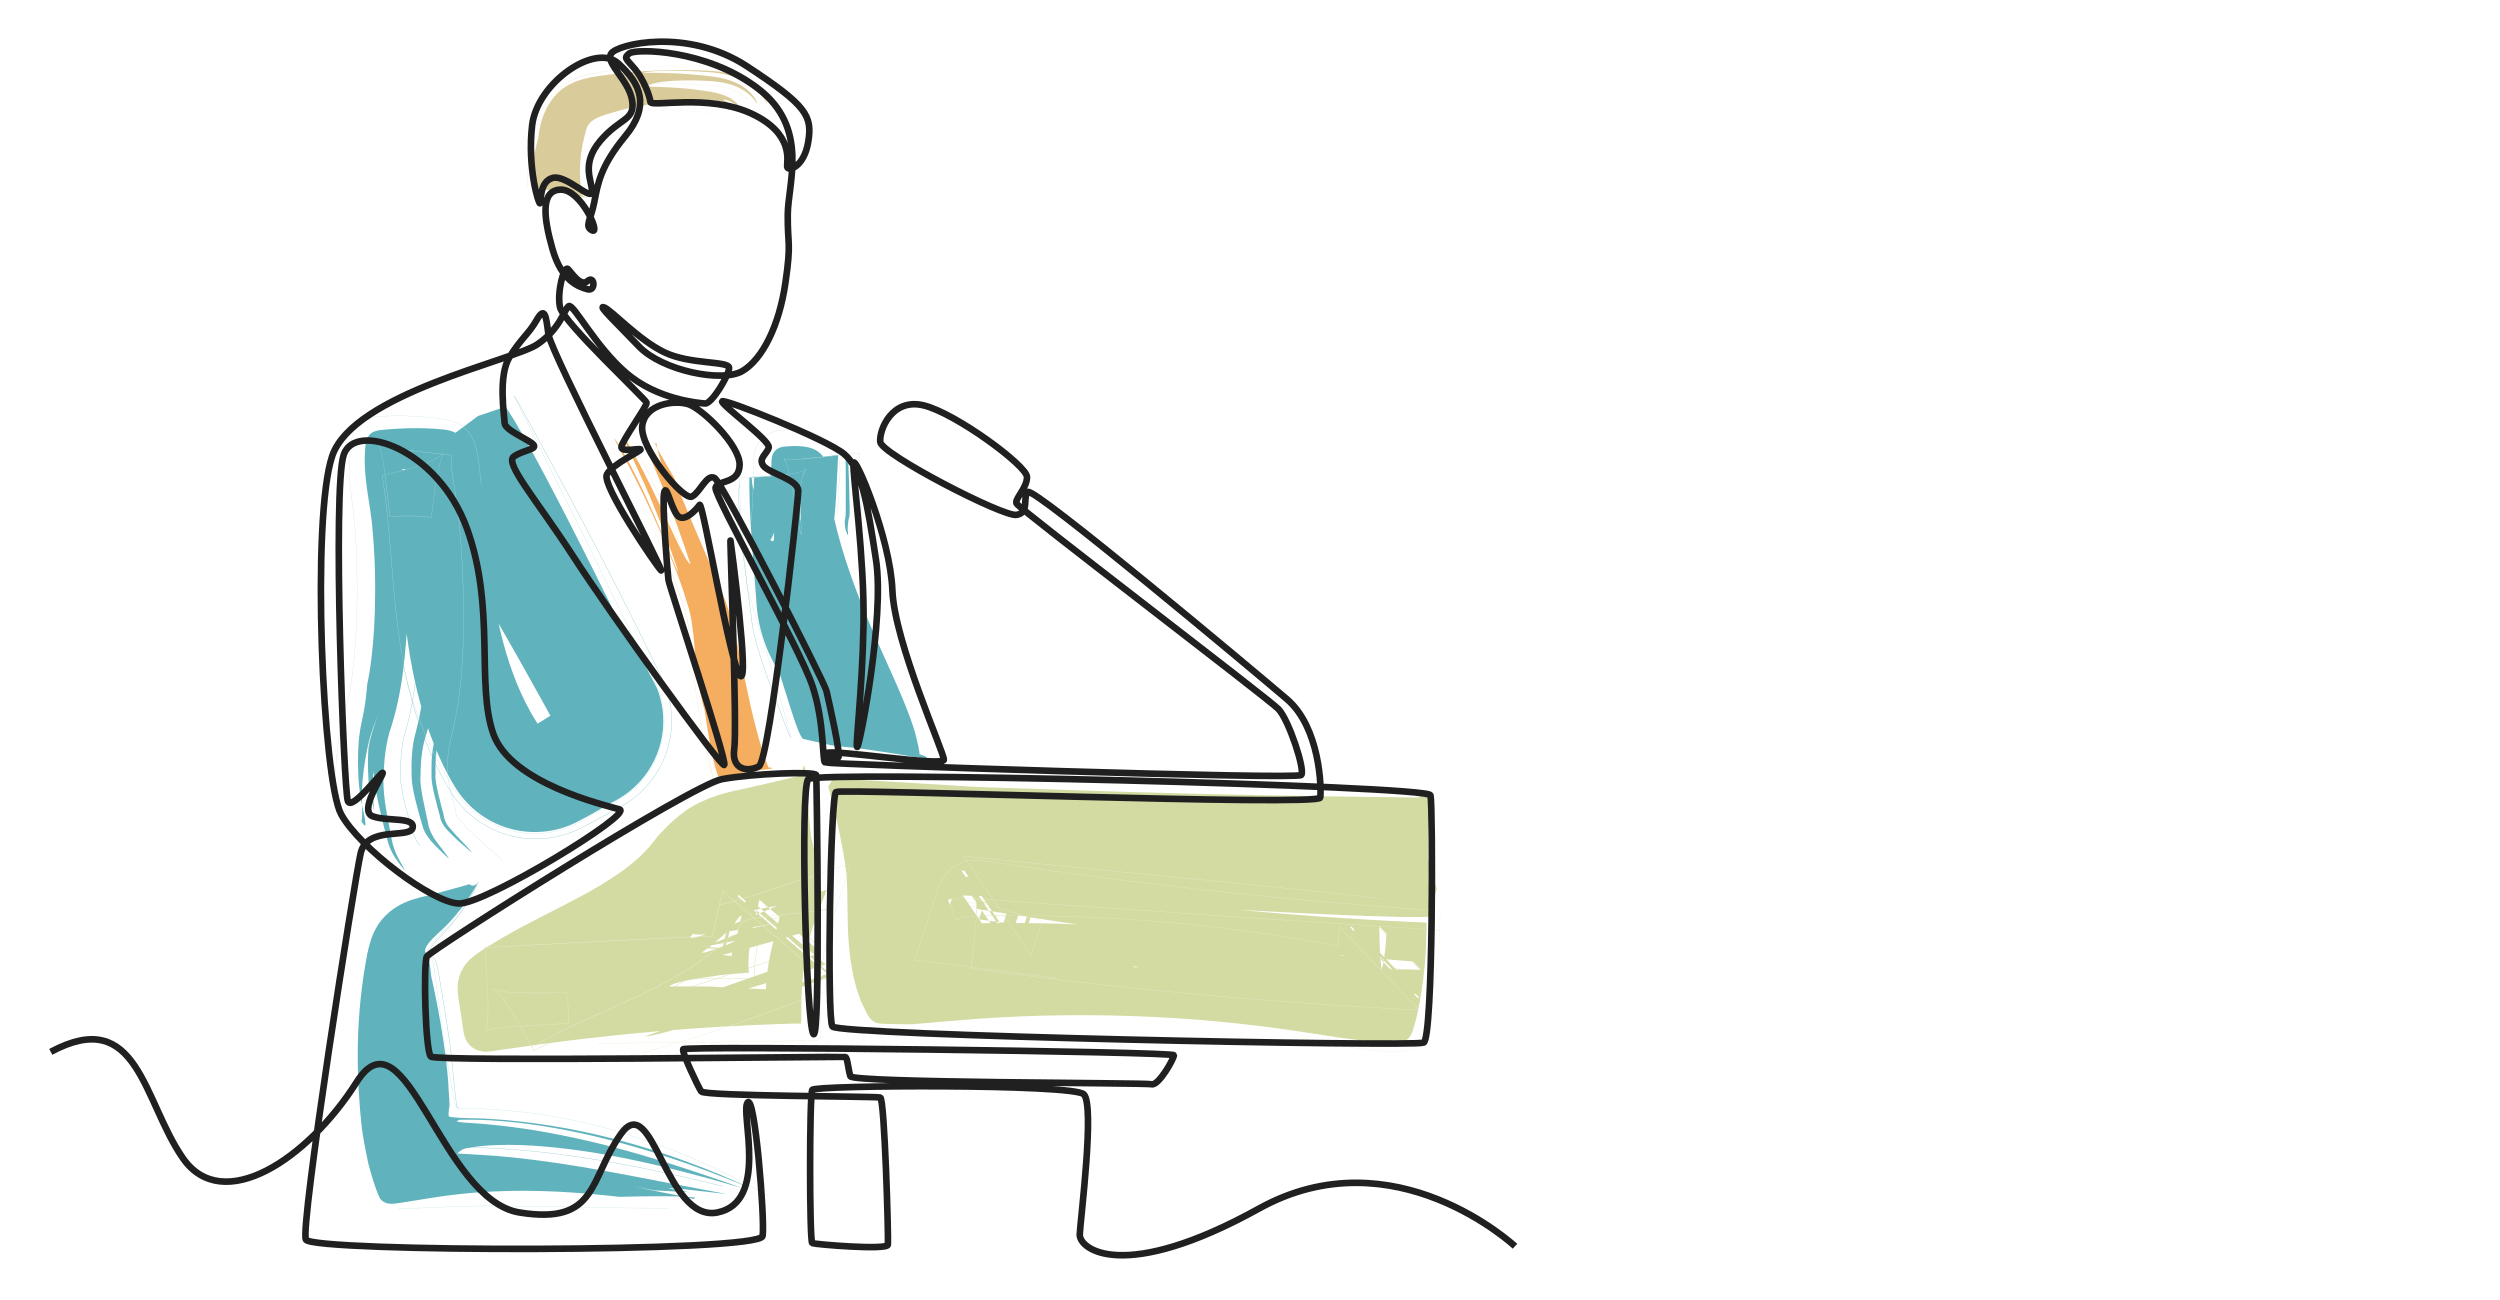 <svg xmlns="http://www.w3.org/2000/svg" id="Couleurs" viewBox="0 0 200 104"><g opacity=".7"><g><path d="m32.23,37.26s-2.36.39,1.27-1.11l2.82-1.44,1.92-1.43,2.18-.74s1.15,1.11,8.58,16.14c0,0,.93,1.43,2.27,3.91.33.63.69,1.31,1.08,2.05l.14.28.07.14s.07.16.12.31c.05.16.1.31.14.47.35,1.28.33,2.7-.09,4.01-.41,1.31-1.22,2.54-2.36,3.45-.28.23-.58.43-.9.62-.16.09-.32.18-.48.26-.11.05-.11.05-.12.06l-.03.02-.27.16c-.36.21-.73.42-1.12.64-.19.11-.39.22-.58.32l-.3.16-.15.08-.43.22c-1.52.74-3.36.92-5.01.5-1.66-.41-3.17-1.42-4.2-2.82-.13-.17-.25-.35-.36-.53l-.12-.2-.14-.24-.27-.48c-.17-.32-.35-.65-.5-.98,0,0-.36-.72-.86-2.03-.5-1.31-1.09-3.21-1.53-5.48-.45-2.27-.74-4.91-.94-7.57-.21-2.68-.36-5.42-.76-7.96l-.02-.16v-.03s0,0,0,0h0s0,0,.06-.01l.13-.03c1.39-.34,2.09-.57,2.66-.79,1.09-.42,1.38-.82,1.38-.82.01-.02-.08.14-.14.29-.07.17-.14.4-.23.76-.09.37-.19.83-.33,1.76l-.22,1.63h-.04c-.27-.04-.57-.07-.86-.09-.58-.04-1.18-.06-1.77-.04l-.45.02h-.22s-.11.02-.11.02h-.06s0,0,0,0l-.14-1.23c-.19-1.69-.25-2.01-.32-2.46-.07-.4-.12-.63-.16-.81-.1-.36-.17-.51-.23-.6-.06-.09-.04-.03.07.03.11.07.29.15.65.25.17.04.4.1.74.16.31.05.8.13,1.69.24l.89.1s1.83.21,1.04.12h0s0,.03,0,.03v.05c-.02.06-.02.14-.03.22,0,.17-.01.37,0,.62.03.5.11,1.14.23,1.93.11.77.27,1.77.36,2.76.08.88.13,1.74.18,2.6.17,3.43.18,6.74-.15,10.11-.09.86-.2,1.7-.37,2.6-.08.44-.18.9-.3,1.37l-.08.33-.04.13-.07.27c-.17.69-.22,1.58-.2,2.65-.04.16.08.89.23,1.52.09.34.17.68.25,1,.05.17.09.34.14.5l.03.12v.04s.02.08.02.08c.03.25.14.47.25.66.04.05,0,.04.09.14.07.09.14.17.21.25.16.17.3.34.44.49.59.63,1.07,1.11,1.28,1.4,0,0-.44-.35-1.13-.97-.33-.3-.73-.7-1.05-1.07-.12-.17-.33-.46-.38-.78l-.02-.09v-.04s-.04-.12-.04-.12c-.05-.17-.09-.34-.14-.51-.08-.33-.17-.67-.26-1.02-.16-.65-.27-1.38-.24-1.58-.01-.65,0-1.28.06-1.79.03-.26.07-.5.12-.74l.08-.34.11-.4c.57-2.21.77-4.13.91-6.04.25-3.8.17-7.4-.08-10.79-.08-.97-.22-1.89-.32-2.61-.11-.72-.19-1.32-.22-1.78-.04-.46-.03-.79-.01-1.02,0-.06.01-.11.02-.16v-.04c-.79-.1-1.58-.19-2.37-.29-.98-.13-1.32-.2-1.65-.28-1.13-.23-1.02-.65-.8-.09.05.14.11.32.18.63.07.35.14.68.28,1.85.09.75.17,1.51.26,2.25h.06s.14-.02.14-.02c.18-.01.36-.03.52-.04.33-.02.62-.03.88-.05.51-.02.86-.04,1.02-.08,0,0-.92-.13-2.46-.09h-.15s-.03,0-.03,0h0s0,0,0,0l-.04-.37c-.09-.75-.18-1.5-.27-2.26-.11-.82-.18-1.13-.25-1.41-.06-.26-.12-.42-.17-.52-.05-.11-.09-.16-.11-.18,0,0,.04.04.12.09.19.1.43.23,1.36.4l.44.07.63.09c.7.09,1.4.17,2.1.26l-.02.08c-.02.05-.02.12-.03.19-.02.14-.03.31-.04.51-.03.81.18,2.11.39,4.06.02.25.04.5.06.75l.04.67c.02.44.04.89.06,1.34.03.9.05,1.82.05,2.74,0,1.86-.06,3.77-.21,5.71-.18,1.96-.39,3.9-.98,6.07-.08.33-.12.38-.16.53-.04.13-.08.26-.11.39-.07.26-.12.54-.16.83-.09.57-.12,1.25-.13,1.93-.1.76.42,2.84.6,3.72.04.33.16.62.29.88.07.12.13.24.19.35.07.12.21.29.3.42.43.56.77.99.9,1.23,0,0-.34-.29-.86-.81-.26-.25-.59-.61-.75-.83-.21-.28-.43-.62-.53-1.05-.27-.94-.85-2.91-.85-3.86-.04-1.31.02-2.48.32-3.53l.15-.61c.06-.24.12-.48.16-.71.09-.46.18-.93.24-1.38.14-.91.22-1.8.29-2.68.24-3.53.13-6.96-.14-10.14-.04-.4-.08-.8-.12-1.19-.05-.44-.11-.86-.17-1.24-.12-.7-.24-1.39-.36-2.04-.1-.59-.17-1.09-.21-1.52-.02-.21-.03-.41-.03-.59,0-.09,0-.18,0-.26v-.12s0-.06,0-.06h0s-.56-.08-.56-.08c-.73-.1-1.04-.17-1.33-.23-.27-.06-.44-.12-.58-.18-.26-.1-.35-.21-.33-.19.04.05.14.19.24.58.05.2.11.46.19.93.05.34.1.68.15,1.02l.02.19s0,0,0,0h0s.01,0,.01,0c.37-.07.71-.14,1.01-.2.61-.12,1.05-.22,1.3-.35,0,0-.27-.01-.75-.04-.24,0-.54,0-.89-.01-.17,0-.36,0-.56.01h-.15s-.04,0-.04,0h0s-.07-.45-.07-.45c-.08-.55-.14-.83-.2-1.05-.06-.22-.11-.36-.15-.46-.09-.2-.16-.21-.03-.12.13.08.35.2.98.34.17.04.37.07.63.12l.36.06h0s-.01.08-.02.13c-.02.1-.04.19-.04.3-.05.42-.07.91-.04,1.49.04,1.15.31,2.64.4,4.43.15,3.29.12,6.9-.26,10.47-.19,1.78-.49,3.58-1.03,5.28-.48,1.37-.6,2.84-.65,4.25-.02,1.7.43,3.47.65,4.74.21,1.29.87,2.08,1.08,2.6,0,0-.21-.24-.52-.66-.31-.41-.71-1.02-.89-1.81-.45-1.65-.94-3.73-1.03-4.83-.03-.34-.05-.52-.07-.66l-.06.67c-.07.82.02,1.65.11,2.48-.21-.8-.41-1.6-.46-2.45-.05-.86-.07-1.73,0-2.59.16-.98.51-1.89.83-2.81,0,0-.07.18-.18.49-.11.3-.29.73-.45,1.25-.33,1.04-.55,2.45-.68,3.7-.12,1.67.06,2.97-.09,3.24,0,0,.24.47.31.33.03-.07.02-.3-.09-.82-.09-.53-.33-1.3-.44-2.73-.04-.85-.1-1.92.02-3.28.03-.34.08-.7.15-1.07.07-.35.14-.71.22-1.08.14-.68.23-1.46.3-2.31,0,0,.49-1.98.61-5.87.05-1.93.04-4.36-.25-7.14-.16-1.39-.5-2.89-.56-4.56-.01-.42,0-.84.03-1.27.02-.21.03-.44.12-.69.07-.25.29-.54.56-.65.54-.2.94-.15,1.39-.21.45-.03.9-.06,1.36-.07.93-.02,1.87,0,2.85.1.49.04,1.15.24,1.53.73.38.47.54,1.02.66,1.53.44,2,.75,4.1,1.05,6.29.62,4.33,1.2,9.14,3.36,13.39.27.53.56,1.04.88,1.53.16.25.32.49.5.72l.06.09.03.04.02.02-.65.39h-.02s0,.02,0,.02c-.01,0,0,.07-.02,0,.41.76-.56-1.04-.45-.86l.03-.02.05-.03.11-.07.22-.14.44-.27c.59-.37,1.18-.74,1.78-1.12l.23-.14.06-.04.03-.02c-.11-.27,1.05,2.28.56,1.2h0s0,.01,0,.01c-.03,0,.03,0-.01,0l-1.43.53-.03-.06-.06-.11-.12-.23-.25-.45-.5-.91c-.68-1.21-1.36-2.45-2.06-3.69-2.81-4.97-5.87-10.14-9.21-15.43Z" fill="#1d93a1"></path><path d="m41.13,31.69s2.27,4.56,5.65,11.33c1.66,3.41,3.59,7.38,5.65,11.6l.19.4.02.05.1.28c.07.21.14.43.19.65.11.44.17.9.19,1.36.09,1.84-.55,3.69-1.78,5.11-.62.71-1.38,1.3-2.22,1.72-.29.14-.19.1-.25.13l-.08.05-.17.1-.68.4c-.46.27-.92.53-1.38.8l-.17.1c-.33.18-.86.42-1.31.56-.96.31-1.98.42-2.98.33-1.99-.17-3.86-1.16-5.14-2.68-.16-.19-.31-.39-.45-.59l-.29-.45-.16-.26-.33-.53c-.2-.35-.42-.71-.6-1.07-.39-.72-.72-1.44-1.04-2.16-.62-1.45-1.11-2.91-1.51-4.33,0,0-.19-.79-.42-2.14-.24-1.35-.48-3.27-.67-5.39-.19-2.13-.34-4.48-.6-6.76-.07-.57-.14-1.13-.23-1.69l-.07-.41-.02-.14v-.03s0,0,0,0h0s.27-.06.27-.06c1.45-.33,2.21-.56,2.83-.77.6-.21,1-.39,1.28-.56.28-.16.44-.3.51-.38.06-.05.1-.16-.04.13-.12.28-.25.63-.44,1.64-.1.56-.21,1.21-.4,2.76l-.07.6h0s-.01,0-.01,0h-.07c-.49-.06-.98-.1-1.48-.11-.5-.01-1,0-1.49.03h-.19s-.09.02-.09.02h0l-.18-1.67-.2-1.7c-.1-.77-.15-1.08-.21-1.38-.05-.28-.09-.46-.14-.61-.08-.29-.15-.44-.2-.52-.03-.04-.04-.06-.05-.07,0,.01.02.02.05.05.06.04.18.12.4.19.22.07.5.15,1.11.26.27.05.74.12,1.41.2l2.95.34h0c-.06.27-.02,1.08.19,2.33.21,1.19.47,3.2.54,4.45.11,1.39.17,2.7.21,3.96.07,2.5.02,4.74-.13,6.59-.14,1.84-.39,3.3-.58,4.05,0,0-.02.18-.11.56-.04.19-.1.42-.16.69-.03.11-.06.23-.09.37-.1.44-.21,1.09-.16,2.52-.04-.01.02.51.16,1.11.07.3.15.65.25,1,.08.31.26.9.21.83,0,.13.03.26.08.39,0,0,0,0-.01.02.03.04.06.08.1.13l.25.29c.18.2.39.41.6.63.86.86,1.9,1.76,2.71,2.47" fill="none" stroke="#9bcfd5" stroke-width=".02"></path><path d="m32.83,41.29c.3.04.85.1,1.58.19h.08c-.05.42.13-1.05.16-1.31.06-.4.11-.81.17-1.22.05-.27.09-.55.14-.82l.11-.56c.08-.34.13-.55.19-.75.1-.36.24-.6.25-.62,0,0-.04.06-.17.17-.28.22-.79.56-2.26,1.01l-.63.18-.81.21-1.07.25-.13.03h0s0,0,0,0l.05.32c.41,2.38.62,5.68.99,9.35.35,3.65,1.1,7.65,2.21,10.63.54,1.5,1.12,2.74,1.57,3.59.22.43.42.76.55.99.1.17.18.3.23.39l.28.42c1.27,1.81,3.39,3.12,5.79,3.34,1.2.11,2.46-.05,3.63-.51.29-.11.57-.24.85-.39l.12-.06.21-.11c.57-.29,1.16-.61,1.77-.95l.46-.26.27-.14c.16-.08.31-.16.46-.25.3-.18.59-.38.87-.6.56-.44,1.05-.95,1.47-1.52.84-1.14,1.35-2.49,1.48-3.91.07-.71.03-1.43-.09-2.13-.07-.35-.15-.7-.26-1.04l-.09-.25-.04-.12v-.02s-.04-.07-.04-.07c-.37-.78-.75-1.57-1.14-2.38-1.57-3.22-3.3-6.6-4.91-9.67-3.23-6.14-5.98-11.04-5.98-11.04" fill="none" stroke="#1d93a1" stroke-width=".02"></path><path d="m32.12,38.09s-.28,0-.78.02c-.13,0-.26.01-.42.02h-.1s-.01,0-.01,0c-.04-.3-.08-.61-.12-.92-.07-.49-.13-.8-.18-1.01-.05-.22-.1-.38-.14-.49-.08-.22-.17-.33-.16-.32.02.02.13.11.39.21.13.05.31.11.58.17.28.06.61.13,1.3.22l.33.05c.08.01.08.01.07,0h0s0,0,0,0v.05s-.02.12-.02.12c-.09.63-.06,1.55.12,2.86.19,1.25.42,3.15.48,4.73.16,3.31.17,6.88-.19,10.33-.09.86-.21,1.72-.39,2.58-.08.42-.18.85-.3,1.28l-.08.3-.06.2-.11.41c-.26,1.08-.29,2.22-.3,3.27.1,1.58.75,3.43.91,4.14.17.7.47,1.06.66,1.36" fill="none" stroke="#1d93a1" stroke-width=".02"></path><path d="m38.5,38.76s-.06-.56-.17-1.53c-.08-.48-.09-1.09-.45-1.98-.19-.43-.54-.97-1.14-1.31-.59-.33-1.16-.39-1.57-.45-.87-.12-1.82-.2-2.83-.22-.51-.01-1.03,0-1.56.02-.28.02-.47,0-.99.1-.25.06-.58.17-.9.43-.32.26-.53.61-.64.89-.21.58-.2.88-.25,1.18-.03.31-.06.62-.06.93-.02.62.01,1.23.06,1.83.1,1.19.29,2.33.39,3.39.31,4.36.23,9.05-.27,12.45-.12.85-.28,1.62-.47,2.25-.05.17-.1.34-.15.51-.06.22-.11.44-.17.65-.1.42-.18.82-.23,1.19-.22,1.49-.22,2.47-.27,2.87" fill="none" stroke="#9bcfd5" stroke-width=".02"></path></g></g><g opacity=".7"><g><path d="m37.28,70.84s.24-.19.37-.03c.08.02.15.04.22.05.11-.04.2-.09.28-.17-.01.03-.02.07-.02.11,0,0-.07.19-.89,1.41-.42.59-1.08,1.46-2.24,2.5-.53.49-1.08,1.08-.99,1.44.07.16.19.19.26.5.04.15.09.34.13.6.03.28.07.57.1.86,0,0,.23.98.53,2.55.29,1.57.66,3.71.83,5.92,0,0,.01.21.03.61.01.19.03.43.05.71,0,.13.01.27.02.42,0,.03,0,.07,0,.1,0,.16-.04.2-.05.35-.02.13-.03.29-.02.48.02.11.12.1.19.11.08.01.17.02.26.03.05.01.31.02.51.04l1.06.03c.42.01.84.02,1.26.05,3.35.2,6.66.77,9.61,1.51,5.92,1.5,10.43,3.64,11.31,4.07,0,0-1.37-.61-3.48-1.4-1.06-.4-2.3-.84-3.65-1.27-1.35-.45-2.81-.86-4.3-1.25-2.97-.76-6.06-1.29-8.52-1.48-1.23-.11-2.31-.12-3.11-.11-.13,0-.12,0-.15,0h-.07s-.09.03-.12.04c-.07.02-.13.06-.16.1,0,0,.1.02.29.05.07,0,.04.02.22.03.19.01.4.02.62.04.45.03.95.06,1.5.12,1.09.1,2.36.26,3.72.48,1.35.23,2.79.51,4.23.85,2.87.66,5.74,1.54,7.98,2.28,2.24.74,3.87,1.32,4.27,1.48,0,0-1.29-.4-3.26-.93-1.98-.53-4.65-1.21-7.43-1.71-2.77-.5-5.65-.82-7.96-.82-1.16,0-2.17.06-2.94.19-.19.03-.37.06-.54.1-.18.04-.2.08-.29.12-.15.09-.27.18-.34.28,0,0,1.11.07,2.81.17,1.91.14,4.46.46,7.05.89,2.59.43,5.22.95,7.34,1.36,2.07.39,3.66.69,4.33.82,0,0-.93-.1-1.97-.22-1.05-.12-2.22-.27-2.71-.24.57.12,1.14.23,1.71.32l-2.78-.15-1.6-.29s1.07.22,2.2.45c1.12.23,2.27.4,2.41.52,0,0,.5-.07.02-.13-.48-.05-1.95-.14-5.87-.03,0,0-.44-.06-1.28-.14-.84-.08-2.09-.2-3.72-.28-1.63-.08-3.63-.11-5.96.04-1.15.07-2.46.21-3.87.43-.71.11-1.44.23-2.19.35-.38.05-.76.14-1.14.15-.38.03-.82-.13-1.01-.48-.38-.83-.64-1.75-.91-2.76-.21-1.03-.46-2.14-.57-3.36-.07-.59-.11-1.25-.15-1.83-.04-.55-.08-1.12-.09-1.68-.04-1.14-.04-2.3,0-3.48.05-1.18.14-2.38.29-3.58.07-.6.16-1.2.26-1.81.11-.62.18-1.14.44-2.02.13-.42.33-.91.65-1.39.33-.49.75-.88,1.15-1.17.82-.58,1.57-.79,2.18-.95,1.15-.27,2.3-.6,3.69-.98Z" fill="#1d93a1"></path><path d="m38.27,70.55s-.27.69-1,1.83c-.38.56-.88,1.23-1.56,1.93-.7.7-1.56,1.44-1.52,1.92.03.24.26.16.35.45.05.14.11.33.16.6.05.28.08.6.12.9.16,1.2.33,2.47.51,3.78.18,1.27.38,2.55.59,3.78.11.6.23,1.21.34,1.81l.09.44.04.22c.01.08.03.16.04.14.04.04.07.07.1.1,0,0-.03,0-.06.11,0,.03,0,.04.02.05l.03.02h.02s.13.02.13.02c-.25.01,1.44.02,2.44.08,1.12.07,2.21.17,3.26.3,4.18.54,7.52,1.6,8.39,1.92,0,0,1.74.52,3.95,1.42,2.21.89,4.87,2.24,6.82,3.36" fill="none" stroke="#9bcfd5" stroke-width=".02"></path><path d="m36.73,88.66s-.08-.06-.14-.08c-.07-.02-.02-.04-.04-.06,0-.03,0-.05,0-.05,0,0,0,0,0,0,0-.03,0,.06-.03-.07-.08-.7-.15-1.3-.19-1.73-.05-.53-.09-.84-.09-.84-.08-1.28-.34-3.03-.66-5.01-.17-1.01-.34-2.04-.51-3.08-.09-.56-.21-.92-.34-1.06-.04-.04-.06-.06-.12-.09-.18-.08-.37-.2-.38-.21.03.02.06.04.08.06l.07.05s-.01-.01-.01-.01c-.03-.03-.05-.08-.06-.13-.07-.45.69-1.19,1.37-1.89.66-.71,1.16-1.39,1.54-1.98.74-1.18,1.04-1.94,1.04-1.94" fill="none" stroke="#1d93a1" stroke-width=".02"></path><path d="m36.95,91.78c-.18,0,1.01,0,2.7.09,1.71.08,4.01.3,6.4.65,4.79.68,9.9,1.91,11.73,2.37" fill="none" stroke="#1d93a1" stroke-width=".02"></path><path d="m31.86,96.65s.32,0,.87,0c.54.02,1.41-.03,2.47-.07,2.29-.14,4.57-.12,7.11-.08,2.51.05,5.07.09,7.11.13,2.04.03,3.56,0,3.97.04" fill="none" stroke="#9bcfd5" stroke-width=".02"></path></g></g><g opacity=".7"><g><path d="m73.51,60.32s.56.17.64.27c.08.1-.33.11-2.26-.25l-3.12-.47c-.77-.07-1.54-.15-2.3-.25l-2.24-.51s-.14-.11-.39-.73c-.27-.66-.68-1.96-1.5-4.59,0,0-.36-.52-.76-1.39-.41-.88-.85-2.12-1.02-3.63,0,0-.11-1.39-.27-3.5-.08-1.08-.18-2.34-.26-3.79-.04-.73-.07-1.49-.08-2.39v-.7c0-.14,0-.19.01-.19,0,0,0,0,0,0l.78-.04,1.14-.07c.63-.05,1.02-.11,1.34-.16.33-.06.55-.11.73-.16.19-.06.31-.11.39-.15l.1-.06.03-.02h.01c-.13.08-.03.02-.06.04h0s0,0,0,0c.11-.1-.16.09-.31.85-.08.37-.12.83-.14,1.45,0,.29,0,.65.02,1.02,0,.2.02.4.04.6l.03.34s0,0,0,0c-.01-.01-.06-.02-.15-.02h-.03c-.02-.07.06.33-.14-.79l-.3-1.63-.25-1.25-.13-.55c-.14-.52-.24-.7-.31-.81-.07-.1-.11-.09-.01-.06.11.03.26.08.84.05l.67-.05,1.89-.2,1.69-.2h0s0,.03,0,.03v.07s.02.26.02.26c.06,1.41.11,2.74.12,3.92,0,.29,0,.56-.01.67-.02.08-.04.16-.06.23-.03.15-.05.31-.06.45,0,.15-.04.25-.02.42.02.18.04.34.02.46,0,0-.09-.17-.17-.39-.06-.18-.08-.37-.09-.62,0-.12.01-.25.04-.38.03-.07.04-.38.04-.82,0-.85,0-1.76,0-2.68,0-.46-.01-.92-.01-1.37v-.17s0-.04,0-.04c0,0,0-.02,0-.02h0s0,0,0,0c.09-.01-.19.02-.41.05l-2.28.26-.76.07c-.71.06-.91.05-1.11.04-.18-.01-.28-.04-.33-.06-.11-.04-.01-.04.09.17.06.11.12.26.2.53l.06.24.08.33.11.49.17.85.37,2.01.05.3h0s0,0,0,0h0s.04,0,.04,0c.03,0,.05,0,.07,0,.04,0,.06.01.08.02h0s0,.06,0-.13c-.02-.23-.04-.46-.04-.69-.02-.41-.02-.81-.02-1.12.04-1.32.3-1.94.43-2.13.01-.02.02-.04.04-.05h0s-.09.06.01-.02c-.06.04-.24.14-.54.23-.31.09-.73.18-1.44.26-.2.02-.4.04-.6.06-.26.02-.52.04-.77.05-.35.02-.69.04-1.02.05,0,0,0,0,0,0,0,.1.01.19.02.27.01.13.03.24.04.34.03.2.06.33.1.4,0,0,.02-.27.04-.75,0-.06,0-.12.01-.19,0-.05.01-.06.02-.08-.54,0,1.47-.08,2-.15,1.39-.14,1.89-.36,2.1-.48l.03-.02h.01s0-.01,0-.01h0c.06-.04-.08.06-.06.05h0s.03-.02.03-.02c.01-.01,0,0-.02.02-.03.04-.14.21-.23.49-.09.28-.16.68-.21,1.24l-.02.45v.51s.02.57.02.57v.33c.02.07.02.01.02.03-.02-.03-.08-.05-.19-.07-.02,0-.07,0-.07-.01l-.49-2.62-.18-.81c-.17-.67-.28-.82-.36-.93-.07-.09-.08-.02.16.01.12.02.28.03.61.02.16,0,.42-.02.77-.05l.91-.09,1.86-.21-.03.64c-.04.89-.09,1.78-.13,2.64-.06.81-.1,1.83-.22,2-.19.73-.14,1.36-.27,1.72-.01-.04-.25-.5-.33-1.21-.02-.41,0-2.39-.1-4.05-.02-.43-.05-.86-.07-1.29l-.02-.32h0s-1.23.12-1.23.12l-.62.06-.38.03c-.4.02-.56,0-.7,0-.27-.03-.29-.1-.24-.05.06.07.17.21.31.71l.13.53.24,1.18c.19,1,.11.6.14.68h.05s.18-.02.18-.02c.1-.01.17,0,.21-.01h.02s0,.03,0-.03v-.23c.02-.27.05-.56.08-.76.07-.45.16-.76.24-.95.09-.2.16-.29.16-.29.02-.02-.02.02-.03.02h0s.12-.09.06-.04h0s0,0,0,0h-.01s-.02.02-.02.02l-.08.05c-.13.07-.35.16-.69.23-.17.04-.38.08-.61.12-.13.02-.27.04-.4.05l-.24.03c-.06,0-.01,0-.02,0,.11,0,.27.62.48.73,0,0,.02-.21.06-.58.03-.12.03-.22.1-.23.89-.13,1.32-.33,1.44-.41l.02-.02c-.13.09-.04.03-.06.05h0s0,0,0,0h0s0,0,0,0l.03-.02-.03.03s-.13.19-.2.41c-.04.12-.08.26-.12.44l-.04.22s0-.02,0-.02c-.02-.03-.09-.07-.17-.1-.09-.03-.21-.05-.34-.07l-.22-.02s-.08,0-.09-.01h0s-.02-.12-.02-.12l-.08-.38-.12-.49c-.14-.47-.24-.62-.3-.69-.06-.07-.06-.01.15.02.1.02.24.03.49.03h.22s.32-.03.32-.03l.41-.03s0,0,0,0c-.01.04-.02.19-.03.28-.12,1.62-.28,3.31-.5,4.66-.27,1.24-.18,2.31-.32,2.84,0,0-.18-.6-.25-1.26-.08-.67-.05-1.38-.19-1.68-.11.37-.22.75-.3,1.16-.11-.6-.14-1.19-.19-1.76l.24-1.04s-.19.71-.45,1.45c-.28.71-.52,1.66-.74,1.84,0,0,.25.31.29-.07.02-.18,0-.57-.06-1.19-.05-.6-.15-1.42-.36-2.63,0,0,.15-.75.21-2.13.02-.16-.04-.39.1-.79.07-.2.25-.4.43-.49.18-.1.33-.13.47-.15.47-.04.93-.07,1.48-.02.52.05,1.21.21,1.64.79.43.58.4,1.3.44,1.9.18,2.5.97,5.5,2.26,8.91.65,1.71,1.43,3.53,2.34,5.53.45,1,.93,2.06,1.41,3.22.47,1.19,1,2.39,1.29,4.22Z" fill="#1d93a1"></path><path d="m63.25,59.01s-.07-.27-.2-.75c-.14-.56-.34-1.41-.68-2.57-.63-2.28-1.68-5.48-2.6-8.76,0,0-.09-.92-.22-2.33-.06-.73-.14-1.58-.22-2.5-.07-.98-.15-1.96-.17-3.3v-.49c0-.1,0-.08,0-.09h0s0,0,0,0c0,0-.01,0,.1,0l.64-.02,1.08-.05c1.17-.07,1.71-.14,2.18-.21.44-.07.72-.15.93-.22.2-.07.32-.13.37-.17-.08.07.04-.04,0,0-.03.02-.17.22-.27.63-.11.4-.19.99-.2,1.77,0,.4,0,.83.04,1.35l.07.84.05.44v.12s.01,0,.01,0h0s-.03,0-.07,0h-.03s-.02,0-.02,0h0c-.01-.08.03.18-.03-.18l-.06-.35-.25-1.39-.31-1.65-.15-.75-.1-.45-.07-.3c-.17-.64-.27-.78-.35-.88-.07-.08-.07-.02.13.01.1.02.24.03.49.03h.22s.31-.03.31-.03l.47-.04.84-.08,2.13-.24,1.14-.13c.25-.03.35-.04.28-.03h0s0,0,0,0v.07s.01.14.01.14c.01.19.02.37.03.54.02.35.03.66.05.94.02.56.02.96,0,1.17,0,0,.02.27.05.71.01.22.02.49.04.78,0,.13,0,.26,0,.39,0,.05,0,.12,0,.15l-.02.04c-.06.1-.13.24-.2.43-.01.05-.04.09-.04.16.01.1.04.22.07.34.09.31.17.6.25.88" fill="none" stroke="#9bcfd5" stroke-width=".02"></path><path d="m59.16,38.73c-.18.95.05,3.72.35,6.1.31,2.34.6,4.54.6,4.54.13,1.72,1.1,4.33,1.85,6.37.36.95.7,1.82.94,2.46.21.54.34.79.35.81" fill="none" stroke="#1d93a1" stroke-width=".02"></path><path d="m62.35,38.29s.01-.2.03-.25c0,0,0-.01,0-.01.18-.02.38-.05.58-.07.35-.05.65-.11.87-.17.43-.1.71-.31.61-.24.05-.05-.12.09-.26.57-.07.24-.13.56-.17,1v.17s-.02.08-.02.08c0,0,0,0,0,0h-.01s-.03-.03-.05-.03c-.06-.01-.13-.03-.23-.03h-.16s-.09,0-.09,0h-.04s0,0,0,0l-.02-.08-.14-.69c-.14-.68-.21-.92-.27-1.14-.06-.21-.11-.34-.16-.44-.09-.2-.16-.24-.16-.24.02.01.12.07.44.08.18,0,.37,0,.88-.03l1.27-.12s0,0,0,.03c.03,1.48.04,3.02.03,4.35,0,.7-.05,1-.03,1.39.01.36.07.66.09.88" fill="none" stroke="#1d93a1" stroke-width=".02"></path><path d="m67.03,41.12s0-.77.06-1.89c0-.29.05-.57.07-.89.02-.29.09-.76,0-1.35-.07-.59-.47-1.42-1.15-1.89-.67-.48-1.37-.62-1.93-.68-.58-.06-1.08-.04-1.55-.01-.14.01-.35.04-.66.14-.3.1-.76.34-1.11.82-.35.48-.45,1-.48,1.3-.02.32,0,.52,0,.62-.02.77-.04,1.5-.05,2.16-.04,1.31-.12,2.25-.21,2.55" fill="none" stroke="#9bcfd5" stroke-width=".02"></path></g></g><g opacity=".7"><g><path d="m113.51,63.83s1.28-2.21.73,1.69v3.17s.7,2.4.7,2.4l-.58,2.25s-2.69.36-31.58-1.57c0,0-1.47,0-4.08-.08-.33-.01-.67-.02-1.03-.03-.18,0-.37-.01-.55-.02-.13,0-.11,0-.14,0h-.06c-.15.05-.3.09-.48.14-.15.04-.28.08-.39.13l-.16.06s-.08,0-.04.05l.06.14c.12.28.18.52.22.72v.07s.02-.04.02.12v.17s0,.02,0,.02l.02.14c.01.09.03.18.04.27v.03s0,.04.02.1c0,.03,0,.09.06.1.04,0,.1,0,.16,0,.06,0,.13,0,.21,0,.04,0,.08,0,.13,0,.35,0,.72-.02,1.1-.03,2.06-.05,4.4-.04,6.96.03,5.12.15,11.14.63,17.62,1.67.81.14,1.62.28,2.44.42.4.07.8.15,1.21.22l.5.09.12.03c.21.05.43.1.66.14.13.04.24-.04.26-.16.03-.11.07-.22.09-.34.05-.36.09.02.15-1.91l5.64,5.91c-6.93-.39-13.99-.95-20.83-1.66-3.42-.35-6.77-.74-10.03-1.16-1.63-.22-3.23-.43-4.8-.64l-.11-.02.19-1.74.1-1.07c.04-.53.05-.8.05-1.03,0-.24,0-.38-.03-.52-.04-.49-.24-.5.04-.3.15.1.35.22.95.45l.62.22,1.19.38,1.27.39c.09.03.35.11.29.09h0s0,0,0,0v.05s-.19.55-.19.55c-.23.73-.45,1.46-.67,2.18l-4.64-6.79c14.86,1.65,26.28,2.56,28.74,3.1,0,0-13.38-1.01-28.77-2.81l4.38,6.42c.27-.87.55-1.75.83-2.63l.05-.14h0s.06.02-.06-.02l-.47-.14-1.16-.36-1.12-.37c-.92-.33-1.09-.45-1.27-.57-.15-.11-.14-.16-.09-.05.04.11.1.31.11.81,0,.26,0,.55-.06,1.24l-.15,1.56-.08.76c-.02.16,0,.04,0,.08h0s.01,0,.01,0l.34.05.7.1c1.87.26,3.75.51,5.63.77,3.75.48,7.48.92,11.03,1.28,7.11.73,13.52,1.19,18.03,1.4l-5.51-5.77c0,.37-.02.72-.02,1.05,0,.17-.02.34-.02.5,0,.13-.01.24-.02.34,0,.2,0,.35.03.46,0,0,.03-.11.1-.31.03-.1.06-.23.1-.39l.03-.12v-.07s.03-.24.03-.24c.03-.38.05-.79.07-1.21l5.24,5.48c-4.52-.32-10.97-.85-18.08-1.66-3.56-.4-7.28-.87-11.01-1.39-1.86-.27-3.73-.55-5.58-.82l-.69-.11-.31-.05h0s-.01.11.03-.25l.09-.87.08-1.03c.03-.5.03-.73.02-.95-.01-.8-.32-.8.04-.55.09.06.22.14.44.23.23.1.49.21,1.12.42l1.53.48c.2.06.3.09.24.07h0s0,0,0,0v.02s-.06.16-.06.16c-.29.87-.57,1.74-.85,2.59l-3.72-5.44c13.09,1.69,24.42,2.85,26.4,3.45,0,0-12.2-.97-26.48-2.55l2.94,4.3c.27-.87.54-1.76.81-2.64l.05-.15h0s0-.01,0-.01h0s-.23-.07-.23-.07l-1.04-.35c-.88-.31-1.05-.44-1.22-.56-.15-.11-.12-.15-.08-.03.05.13.1.32.1.86v.5s-.07.83-.07.83l-.05.59s0,0,0,0h.04s.35.05.35.05l.7.1c1.88.24,3.77.48,5.65.73,3.77.45,7.52.85,11.09,1.16,7.14.63,13.53.95,17.83.97l-3.33-3.49c.01.57.03,1.1.04,1.59.02.29.03.55.04.78.03.48.06.87.13,1.15,0,0,.05-.26.14-.75.04-.25.09-.56.13-.92.01-.1.02-.2.03-.3.01-.16.02-.32.04-.48.02-.33.04-.69.06-1.06l2.74,2.87c-4.2-.32-10.62-.87-17.76-1.73-3.57-.43-7.32-.93-11.07-1.48-1.87-.29-3.75-.59-5.6-.87l-.69-.11-.34-.06-.09-.02h-.02s0,.03,0-.05v-.18c0-.83-.32-.84.03-.59.09.1.84.39.62.34-.02.03-.06.15-.09.26-.3.87-.59,1.74-.88,2.59l-1.2-1.76c10.86,1.52,20.16,2.67,22.73,3.39,0,0-2.9-.33-6.19-.69-3.29-.36-6.96-.76-8.52-.79l5.38.9-8.72-.76-4.79-.78.09.13.07-.2s-.02.06-.07.2l-.09-.13c1.63.32,13.42,2.26,14.27,2.81,0,0,1.39-.05.29-.26-1.1-.22-4.7-.54-14.67-1.37l-1.3-.11.36-1.27c.17-.6.34-1.22.52-1.86.09-.33.18-.66.28-1,.07-.2.14-.5.43-.87.29-.39.86-.62,1.21-.64-.01-.01.48-.02.85.07.39.07.98.17,1.75.31,1.55.26,3.86.64,6.88,1.05,6.05.83,14.99,1.85,26.48,2.36h.28s0,.3,0,.3c0,1.75-.14,3.7-.47,5.64-.17.97-.36,1.95-.69,2.89-.1.23-.25.45-.46.58-.22.14-.47.18-.72.2-.5.01-1-.02-1.52-.05-1.03-.07-2.09-.21-3.17-.36-1.05-.16-2.11-.32-3.19-.49-2.09-.31-4.24-.58-6.45-.79-4.42-.41-9.08-.59-13.93-.47-1.21.03-2.44.08-3.67.15-.62.04-1.24.08-1.86.12-.69.05-1.39.11-2.09.17-.77.07-1.55.13-2.34.2l-.59.05h-.55s-1.11-.02-1.11-.02c-.38-.01-.75.01-1.09-.07-.37-.06-.67-.39-.83-.7l-.49-.99c-.12-.36-.27-.71-.38-1.08-.3-1.04-.49-2.17-.6-3.36-.05-.6-.09-1.22-.1-1.85,0-.61-.02-1.22-.03-1.84,0-.65-.02-1.32-.06-2-.08-.71-.19-1.43-.34-2.22-.29-1.54-.67-3.26-1.13-4.9.12-.13.17-.27.26-.4l.13-.2s.06-.05.14-.04h.21c.56.05,1.11.08,1.67.11,1.15.07,2.31.14,3.47.21,1.2.07,2.42.15,3.64.22.63.04,1.26.08,1.89.12l1.42.06c3.58.12,7.25.24,11,.36,7.5.22,15.34.37,23.45.45Z" fill="#c1cb7a"></path><path d="m115.11,74.41s-5.2-.34-13.72-.89c-4.26-.29-9.34-.64-15.02-1.03-2.84-.2-5.83-.42-8.93-.64l-.29-.02h-.13s-.03,0-.03,0h-.11s-.21.03-.21.03l-.37.05-.29.06-.12.03s.04.12.05.17c.13.29.2.55.28.74l.03.07c.01-.1,0,.41.02.31.02.04.04.08.06.11.04.07.08.12.13.15.04.02.07.04.12.04.06-.01.11-.06.15-.09.04-.03.07-.06.09-.09.03-.01-.03-.03.1-.05l1.36-.08s1.45-.04,3.97-.03c2.52.02,6.11.11,10.39.47,2.14.17,4.44.42,6.86.74,1.21.16,2.45.35,3.71.55,1.17.2,2.36.41,3.57.62l.13.04s.09.04.11,0c.02-.03.03-.07.04-.11l.02-.07h0s.01-.2.01-.2l.02-.39.02-.79,6.4,6.7c-9.23-.47-18.26-1.24-25.42-2.04-3.58-.4-6.7-.79-9.15-1.12-.31-.04-.6-.08-.89-.12-.13-.02-.26-.04-.38-.05.35-3.04.38-3.6.42-4.17.03-.51.02-.77,0-.99-.05-.79-.36-.61.26-.3.16.08.36.17.75.32.28.1.56.19.83.29.7.22,1.4.43,2.09.65l.93.27.23.07c.09.03.23.07.16.05h0s0,.02,0,.02l-.02.08-.05.16c-.27.82-.47,1.46-.61,1.89,0,0-.01.04-.18.62l-5.43-7.95c.64.06,5.95.59,12.62,1.26,6.67.66,14.69,1.41,20.74,2.14" fill="none" stroke="#e4e8c4" stroke-width=".02"></path><path d="m107.04,75.58c-.08.02-.16.01-.21-.05-.01,0,0,0-.03-.02-.48-.09-.97-.17-1.47-.26-1.25-.21-2.57-.44-3.92-.63-2.7-.39-5.54-.72-8.39-.95-5.7-.47-11.4-.52-16.01-.34h-.17s-.02.01-.02.01h0s-.01.01-.01.01h-.03s-.03,0-.03,0c0-.03,0-.03,0-.03,0-.01,0-.02,0-.03h0s0-.07,0-.16c0-.12,0-.11,0-.11h0s-.01-.03-.01-.03c-.04-.06-.08-.12-.12-.19-.08-.14,0-.18.21-.28l.09-.03c.07,0-.08-.04.39,0,.66.04,1.32.09,1.99.13,1.33.08,2.67.17,4,.25,5.34.32,10.66.6,15.38.83,9.43.46,16.47.72,16.47.72" fill="none" stroke="#c1cb7a" stroke-width=".02"></path><path d="m110.19,76.35s0-.02.02-.22c0-.1.02-.25.03-.46.02-.37.04-.89.05-1.55l3.36,3.52c-.92-.08-7.11-.45-14.98-1.23-3.93-.39-8.29-.87-12.61-1.43-2.16-.28-4.31-.57-6.4-.87-.52-.08-1.04-.15-1.55-.23h-.05s0-.01,0-.01h0s.02-.24.02-.24c.04-.61.04-.91.04-1.16-.02-.47-.1-.64-.13-.7-.04-.06.03.07.31.22.15.08.35.18.74.33l.35.13.49.17s0,0,0,.02c-.31.96-.6,1.89-.89,2.8l-2.27-3.32c10.86,1.15,18.14,1.92,21.65,2.29" fill="none" stroke="#c1cb7a" stroke-width=".02"></path><path d="m103.17,82.87s.45.09,1.3.25c.78.15,2.25.46,4.07.74.91.14,1.93.26,2.97.25.51,0,1.08.04,1.57-.32.47-.37.62-.94.83-1.49.4-1.12.68-2.46.9-3.88.11-.71.2-1.45.26-2.21.06-.74.09-1.37.11-2.08l.03-1.26-1.32-.09c-6.28-.44-13.75-1.12-20.86-1.97-3.55-.42-7.01-.88-10.2-1.34-.8-.12-1.57-.23-2.33-.34-.38-.06-.75-.11-1.12-.17l-.55-.08c-.16-.02-.49-.09-1.05-.06-.28.02-.63.09-1.02.26-.38.16-.77.46-1.03.76-.52.62-.62,1.08-.72,1.33-.11.34-.22.68-.33,1.01-.21.64-.41,1.26-.6,1.85l-.91,2.78,3.06.38c4.41.55,7.35.91,8.32,1.08" fill="none" stroke="#e4e8c4" stroke-width=".02"></path></g></g><g opacity=".7"><g><path d="m64.16,61.99s.07-.62.14-.72c.07-.1.16.31.25,2.37l.33,3.29c.18.79.39,1.6.64,2.38.04.8.04,1.61.06,2.41,0,0-.06.03-.28.1-.24.07-.61.17-1.19.29-.58.12-1.38.26-2.42.44-.5.09-1.12.19-1.64.32-.29.12-.6.24-.88.46-.11.11-.22.25-.32.41-.05.08-.1.16-.15.24-.02.03,0,.03-.05.08l-.16.17c-.12.12-.25.24-.39.37-1.08,1.03-2.41,1.99-3.87,2.87,0,0-.33.26-.94.68-.62.42-1.51.97-2.62,1.57-2.18,1.19-5.2,2.41-7.63,3.55,0,0-.18.08-.51.23l-.08.04s0,0,0,0h0l-.06-.1-.24-.44c-.21-.37-.42-.76-.64-1.15-.72-1.25-1.09-1.77-1.43-2.17-.16-.19-.29-.33-.4-.42-.1-.09-.22-.17-.16-.13.09.04.29.16,1.04.25.41.04.89.08,2.04.08.72-.01,1.44-.03,2.17-.04,0,0,0,.02,0,.07,0,.25.02.51.03.78.01.28.02.56.03.86,0,.15.01.3.02.45v.23s.01.12.01.12c-1.43.09-2.86.19-4.3.28-.6.05-.86.09-1.05.12-.2.03-.33.06-.42.09-.19.06-.26.11-.27.12,0,0,.16-.15.21-.79.02-.18.03-.36.03-.67v-.53s-.03-.81-.03-.81l-.07-1.5-.1-1.74s0,0,.01,0h.13c.17-.01.35-.02.52-.03.71-.03,1.45-.07,2.22-.1,3.09-.13,6.65-.29,10.4-.45.94-.04,1.89-.08,2.84-.11l1.44-.06h.18s.03,0,.05,0h.06s.12.02.12.02l.51.05.28.02h.15s.06.02.07.01v-.06c.03-.22.07-.46.14-.73l.06-.23.02-.08.05-.27.11-.61c.16-.81.35-1.59.56-2.36l7.67,6.61c-7.53,2.73-13.55,4.76-14.9,4.8,0,0,7.15-2.44,14.8-5.06l-7.29-6.29c-.23.81-.44,1.63-.61,2.46l-.12.62c-.02.14-.03.13-.04.17l-.02.09-.08.24c-.09.3-.15.55-.18.77.02.09-.08.06-.16.05l-.23-.03c-.14-.01-.28-.03-.41-.04-.12-.01-.23-.02-.34-.03h-.15s-.07-.01-.07-.01c-.11,0-.21,0-.32.01-1.95.1-3.28.21-3.64.35,0,0,1.23,0,3.22-.02.24,0,.49,0,.75,0,.06.01.13.03.2.04.15.03.31.05.47.08.19.03.39.06.59.09.11.02.23.03.35.05.11,0,.29.07.26-.06.06-.29.14-.64.28-1.05l.11-.33.03-.11s.02-.05.04-.18l.13-.61c.18-.81.4-1.6.64-2.38l6.29,5.42c-6.69,2.14-12.93,3.99-14.11,3.85,0,0,6.61-2.21,13.72-4.81l-4.9-4.22c-.21.76-.39,1.54-.54,2.32l-.17.93-.08.51c-.09.66-.12,1.29-.08,1.9-.01.06.05.18-.03.19h-.23c-.15.02-.3.03-.44.04-.29.02-.56.04-.83.06-.53.05-1.01.11-1.45.19l-.19.03c-.11.01-.22.03-.32.04-.21.03-.41.06-.6.09-.38.06-.73.12-1.03.19-.6.13-1.04.28-1.26.44,0,0,1.16,0,3.03.01.27,0,.41,0,.56.02.16,0,.32.02.49.03.35.02.73.04,1.13.06.42.02.87.04,1.33.06.24.01.49.02.74.03l.39.02h.1s0-.07,0-.07v-.16c.05-.78.15-1.67.36-2.62.17-.76.57-2.51,1.04-3.84l2.26,1.95c-5.75,1.71-11.05,3.11-12.58,3,0,0,5.23-1.41,6.48-2.14l-2.51.48,3.76-1.46,2.3-.52s-6.28,1.32-6.91.94c0,0-2.4,1.73,8.05-2.81,0,0,.1-.03.34-.09l2.27-.61-.75,1.93c-.15.39-.48,1.23-.79,2.55-.33,1.49-.54,3.51-.49,5.85l-.02.21c-.03.05.04.18-.09.15-.17,0-.35,0-.53.01-.35.01-.71.02-1.08.03-.72.03-1.48.06-2.27.09-1.56.07-3.26.17-4.96.29-3.45.25-7.37.63-11.7,1.21-1.08.15-2.19.31-3.33.47l-.86.13c-.18.02-.4.05-.71,0-.3-.04-.8-.22-1.11-.65-.31-.42-.34-.79-.38-1l-.07-.47-.13-.88-.14-.89c-.04-.29-.11-.6-.12-1.07-.01-.45.07-1.09.43-1.7.37-.6.82-.94,1.17-1.19.36-.25.61-.4.91-.59.29-.18.58-.36.87-.53.59-.35,1.18-.67,1.78-1,2.4-1.28,4.89-2.42,7.04-3.8,1.07-.69,2.04-1.43,2.81-2.24.19-.2.38-.4.54-.61l.52-.66c.8-.87,1.69-1.72,2.76-2.35.8-.45,1.69-.81,2.65-1.05.46-.13,1.01-.24,1.45-.33.34-.08.68-.16,1.03-.24,1.32-.31,2.61-.57,3.61-.89Z" fill="#c1cb7a"></path><path d="m66.31,72.69s-.33.07-.81.14c-.5.08-1.09.15-1.83.23-.68.08-1.54.17-2.56.28-.23.03-.46.06-.71.1-.1.02-.21.04-.32.06l-.15.05c-.19.07-.39.15-.57.28-.15.16-.26.36-.37.56.01,0-.06.08-.15.17-.08.08-.17.18-.27.26-.2.18-.4.36-.61.55-.42.38-.86.71-1.32,1.06-1.84,1.38-3.96,2.49-6.03,3.46-2.07.96-4.11,1.8-5.84,2.67-.42.22-.84.44-1.22.66-.2.11-.38.22-.55.33l-.27.17-.12.08s-.02.02-.03.02c0,0,0,0,0,0l-.43-.78-.64-1.15-.46-.77c-.28-.45-.45-.72-.64-.98-.32-.46-.57-.72-.74-.88-.09-.08-.15-.13-.2-.16,0,0,.03.02.08.04.1.05.3.12.67.18.39.06.86.11,2.1.12h1.22s1.77-.06,1.77-.06c0,0,.01.03.02.08l.11.86s.01.26.03.74c0,.12.01.25.02.4,0,.07,0,.15.01.23v.12s0,.06,0,.06c0,0,0,0,0,0l-1.57.09c-.71.04-1.43.09-2.14.13-.49.04-.98.07-1.48.11-.2.02-.4.04-.6.06-.3.04-.46.07-.59.11-.25.06-.33.14-.33.14,0,0,.06-.06.13-.28.06-.23.11-.51.12-1.28v-.79c-.04-.54-.06-1.08-.08-1.62-.04-.67-.08-1.34-.12-2.02l-.04-.59c0-.13-.01-.15,0-.13h0s.02,0,.02,0h.08c.11-.01.23-.02.35-.02.24-.01.49-.03.75-.04.52-.03,1.07-.06,1.66-.09,1.17-.06,2.48-.13,3.87-.21,2.78-.14,5.91-.3,9.04-.46.67-.03,1.34-.06,2.01-.09l.11.03c.07.01.2.06.26.04.02-.07.06-.15.11-.24,0,0,.01-.04.02-.07v-.05s.07-.3.07-.3c.07-.4.14-.78.22-1.13.15-.71.31-1.34.46-1.88l8.99,7.75c-.88.32-1.47.52-1.81.62,0,0-9.27,3.63-15.13,4.91" fill="none" stroke="#e4e8c4" stroke-width=".03"></path><path d="m53.5,75.04c-1.4-.11-7.29.24-12.83.61-.35.02-.69.05-1.03.07l-.51.03-.25.02h-.06s-.03,0-.03,0l.09,1.38.12,2.2.04,1c.02.89,0,1.23-.04,1.54-.04.29-.09.45-.13.54-.08.19-.17.07.34-.06.14-.03.29-.06.6-.1l.62-.06,1.47-.11,2.2-.13,1.43-.08s0,0,0,0v-.06s-.01-.12-.01-.12l-.03-.48c-.04-.62-.07-1.22-.11-1.79v-.04s0,0,0,0l-1.15.03c-.48,0-.95.02-1.43.03h-.91c-.98-.02-1.4-.08-1.74-.14-.32-.06-.49-.12-.58-.16l-.08-.04s.08.06.14.11c.14.11.31.3.54.59.23.3.51.69.93,1.39l.36.61c.16.27.31.55.46.82.22.39.43.78.64,1.17.17.32.12.23.13.24h0s.16-.08.16-.08c.26-.13.49-.24.67-.33.4-.18.63-.29.63-.29,1.67-.69,4.31-1.69,7.62-3.27,1.64-.81,3.42-1.78,5.14-3.09.43-.34.85-.65,1.26-1.03.39-.36.84-.75,1.14-1.08.09-.21.13-.39.26-.56.1-.14.23-.24.37-.33.09-.05.11-.09.25-.14.21-.05.42-.1.64-.15.88-.18,1.76-.32,2.53-.45.85-.15,1.53-.27,2-.35.3-.06.54-.11.69-.14.17-.04.27-.06.27-.06" fill="none" stroke="#c1cb7a" stroke-width=".03"></path><path d="m54.4,78.35s.81-.02,2.38-.07c.41,0,.92,0,1.53,0,.32,0,.66,0,1.03,0,.19,0,.38,0,.58,0,.19-.01.5.07.4-.21.02-.53.07-1.18.19-1.94.04-.19.07-.39.11-.59.06-.28.12-.57.17-.86.17-.83.37-1.67.62-2.52l3.97,3.43c-4.6,1.57-9.59,3.26-11.69,3.83" fill="none" stroke="#c1cb7a" stroke-width=".03"></path><path d="m47.78,83.47s2.11-.02,5.2-.06c1.62-.02,3.5-.04,5.5-.06,1.19-.02,2.41-.04,3.64-.06.63-.01,1.27-.02,1.91-.03l.97-.02c.15-.01.35.01.46-.03l.18-.26c-.04-1.84-.04-3.82.13-5.62.05-.45.11-.9.19-1.31.07-.4.13-.63.21-.94.14-.58.3-1.12.47-1.63l1.44-4.39-4.72,1.56c-3.02.99-5.2,1.67-5.82,1.77" fill="none" stroke="#e4e8c4" stroke-width=".03"></path></g></g><g opacity=".7"><g><path d="m61.48,61.4s1.02.04-.67.21l-1.35.21-.98.27-.99.06s-.09-.11-.29-.84c-.21-.73-.48-2.08-.83-4.47,0,0-.15-.48-.32-1.26-.17-.79-.35-1.88-.44-3.1,0,0-.02-.27-.05-.75-.03-.48-.1-1.15-.21-1.89-.03-.18-.07-.36-.1-.56-.04-.18-.09-.36-.13-.55-.13-.44-.28-.92-.44-1.42-.34-1-.75-2.08-1.19-3.17-.88-2.17-1.89-4.35-2.74-6-.85-1.67-1.53-2.77-1.6-3.11,0,0,.37.54.88,1.45.51.91,1.16,2.19,1.76,3.52,1.23,2.66,2.25,5.51,2.49,5.78,0,0-.85-2.58-1.94-5.2-1.05-2.65-2.41-5.21-2.46-5.66,0,0,.35.53.84,1.4.49.87,1.11,2.08,1.71,3.33,1.22,2.5,2.32,5.19,2.81,5.5,0,0-.75-2.35-1.71-4.82-.92-2.48-2.13-5.01-2.22-5.71,0,0,.22.44.47.92.25.49.53,1.03.69,1.23-.09-.29-.19-.59-.29-.88.26.41.49.84.73,1.26l.27.81s-.17-.54-.34-1.13c-.17-.58-.35-1.2-.29-1.33,0,0-.2-.18-.11.07.08.25.49.91,1.52,2.7,0,0,.21.58.63,1.64.43,1.06,1.08,2.59,1.92,4.53.42.97.89,2.04,1.37,3.24.5,1.21.81,2.6,1.15,4.07.31,1.44.65,2.99,1.01,4.69.38,1.63.81,3.39,1.44,4.95Z" fill="#f18c1d"></path><path d="m57.08,62.36s-.38-1.58-.69-3.76c-.33-2.18-.66-5.07-1.18-7.58,0,0-.01-.18-.06-.47-.04-.3-.1-.7-.19-1.15-.06-.22-.09-.39-.18-.69-.09-.29-.18-.59-.3-.92-.22-.65-.48-1.36-.76-2.08-1.12-2.89-2.61-5.81-2.84-6.39,0,0-.39-.74-.9-1.7-.48-.89-1.07-1.97-1.56-2.86" fill="none" stroke="#f9cc9b" stroke-width=".01"></path><path d="m53.71,45.67c.05.23.27.82.53,1.56.25.72.59,1.68.73,2.32.17.76.28,1.64.34,2.29.06.67.1,1.1.1,1.1.08,1.4.43,3.7.81,5.71.36,1.99.86,3.71.86,3.71" fill="none" stroke="#f18c1d" stroke-width=".01"></path><path d="m54.9,44.92s-.73-2.03-1.7-4.23c-.95-2.21-2.18-4.53-2.61-5.36" fill="none" stroke="#f18c1d" stroke-width=".01"></path><path d="m57.6,46.51s-.73-2.46-1.71-4.95c-.95-2.5-2.17-5.04-2.32-5.47" fill="none" stroke="#f9cc9b" stroke-width=".01"></path></g></g><g opacity=".7"><g><path d="m46.59,15.66s.96.34-.69-.08l-1.33-.29-1-.13-.96-.27s-.06-.09-.06-.63c.01-.54.04-1.53.53-3.31,0,0,.02-.39.17-1,.08-.32.18-.64.38-1.09.3-.63.74-1.3,1.42-1.79,0,0,.29-.24.9-.5.3-.13.69-.25,1.15-.35.11-.02.23-.04.35-.07.07-.01.15-.02.22-.03.14-.02.29-.04.45-.07,1.26-.18,2.95-.36,4.68-.42.87-.03,1.74-.04,2.57-.02.42.02.82.03,1.21.04.41.02.87.06,1.34.14.47.08.96.23,1.4.43.47.22.85.48,1.16.76.61.56.88,1.16.92,1.41,0,0-.1-.24-.35-.6-.25-.35-.65-.78-1.21-1.14-1.2-.78-2.75-.86-3.75-.92-2.15-.14-4.38-.06-4.63.1,0,0,2.01-.05,4.07.14.52.05,1.01.09,1.59.17.57.08,1.2.23,1.75.48,1.17.51,1.7,1.43,1.71,1.69,0,0-.1-.16-.3-.41-.21-.24-.54-.55-1.01-.8-.95-.54-2.21-.62-3.16-.65-1.99-.08-4.07.09-4.37.48,0,0,1.76,0,3.6.2.91.12,1.88.21,2.68.53.8.31,1.21.87,1.22,1.12,0,0-.18-.27-.49-.48-.31-.22-.72-.36-.91-.34.19.1.37.22.54.34-.29-.11-.61-.17-.92-.21-.18-.07-.37-.13-.56-.18,0,0,.39.12.75.31.37.19.64.48.63.61,0,0,.15-.02.05-.12-.12-.09-.5-.35-1.85-.26,0,0-.41-.1-1.17-.17-.77-.07-1.89-.1-3.31.08-.71.09-1.49.23-2.32.45-.8.24-1.85.46-2.39.93-.3.25-.43.66-.49,1.02-.13.48-.25,1.01-.31,1.54-.14,1.07-.13,2.2.09,3.33Z" fill="#cab66f"></path><path d="m42.18,14.9s.03-1.1.38-2.73c.18-.81.44-1.75.82-2.73.11-.27.14-.41.39-.87.21-.39.46-.78.76-1.12.6-.69,1.44-1.18,2.35-1.45,0,0,.06-.01.18-.04.1-.02.25-.05.44-.08.24-.04.59-.09,1.01-.16.83-.12,1.96-.26,3.12-.35,2.34-.2,4.71-.17,5.27-.08,0,0,.18,0,.52.03.34.03.86.09,1.52.3.32.1.7.26,1.07.48.36.22.71.49,1.02.81.62.64,1.09,1.61,1.11,2.51" fill="none" stroke="#e8dfbf" stroke-width=".01"></path><path d="m51.66,5.36c-.36-.05-1.87.11-3.28.35-.37.07-.74.13-1.08.2-.6.12-1.14.29-1.57.5-.43.21-.75.44-.96.61-.21.17-.32.29-.32.29-.36.34-.71.8-.99,1.35-.09.16-.11.22-.15.31-.04.09-.07.17-.11.26-.07.18-.15.36-.21.55-.27.76-.47,1.59-.6,2.35-.25,1.53-.2,2.76-.2,2.76" fill="none" stroke="#cab66f" stroke-width=".01"></path><path d="m51.97,6.73s1.54-.06,3.24,0c.85.05,1.71.06,2.63.24.9.16,1.68.67,1.96,1.02" fill="none" stroke="#cab66f" stroke-width=".01"></path><path d="m50.5,8.84s1.71-.08,3.49-.01c.89.03,1.79.1,2.5.17.71.07,1.1.21,1.19.28" fill="none" stroke="#e8dfbf" stroke-width=".01"></path></g></g><path d="m121.2,99.7s-9.65-9.01-20.47-3.02c-10.81,5.99-14.42,3.28-14.35,2.06.06-1.22,1.22-10.36.32-11.2-.9-.84-21.5-.74-21.72-.35-.23.39-.23,12.16,0,12.26.22.1,5.98.58,6.05.13.06-.45-.26-11.68-.61-11.78-.35-.1-14.06-.1-14.32-.48-.26-.39-1.54-3.09-1.45-3.38.1-.29,39.26.19,39.26.48s-1.22,2.44-1.77,2.32c-.55-.13-23.93-.1-24.11-.64-.18-.55-.22-1.48-.41-1.54-.19-.06-32.69.39-33.15-.03-.45-.42-.61-7.5-.32-8.01.29-.51,21.17-13.74,23.62-14.19,2.45-.45,7.5-.64,7.53-.32.03.32.35,21.3-.22,20.72-.58-.58-1.09-19.73-.42-20.4.68-.68,49.59.51,49.78,1.29.19.77.23,19.44-.55,19.79-.77.35-46.85-.58-47.3-1.29-.45-.71-.16-18.47.29-18.76.45-.29,38.65,1.16,38.74.45.1-.71,0-5.6-2.67-7.88-2.67-2.28-20.27-17.02-20.72-16.57-.45.45.16,1.64-.9,1.83-1.06.19-10.81-4.86-10.91-5.83-.1-.96.93-3.54,3.47-2.93s8.27,4.83,8.27,5.73-1,1.74-.84,2.12c.16.39,20.11,15.58,20.95,16.44.84.87,2.16,4.89,1.83,5.28-.32.39-37.88-.87-38.1-1-.22-.13-.03-3.19-1-6.11-.96-2.93-7.88-15.22-7.76-15.87.13-.64,1.9-.26,1.93-1.83.03-1.58-3.02-4.53-4.12-4.86-1.09-.33-3.44-.04-3.67,1.73-.23,1.77,3.31,6.05,3.99,5.66.68-.39,1.18-1.84,1.8-1.48.62.36,8.75,16.22,8.95,17.05.19.84,1.21,5.29.93,5.31-.27.02-1.37-.02-.92-.35.45-.34,9.37,1.11,9.38.53.02-.58-3.96-9.38-4.12-13.56-.16-4.18-3.01-10.91-3.11-10.17-.1.74.9,7.58.8,12.99-.1,5.41-.69,9.79-.5,9.72.19-.06,2.21-10.32,1.5-14.97-.71-4.66-1.16-7.29-2.55-8.47-1.39-1.18-9.68-4.48-9.76-4.21-.09.28,3.88,3.15,3.73,3.69-.15.54-.86.86-.43,1.46s2.79,1.09,2.79,2-2.27,21.58-3.15,22.05c-.88.47-2.21.3-1.97-1.39.24-1.7-.36-17.03-.3-16.67.06.36,1.54,11.61.77,10.81-.77-.79-3-14.01-3.24-13.67-.24.34-1.29,1.54-1.82.79-.54-.75-.88-2.66-1.03-1.69-.15.97.28,6.39.36,6.93.09.54,4.74,14.59,4.46,14.78-.28.19-9.18-12.21-12.08-16.69-2.9-4.48-5.51-7.44-4.76-7.98.75-.54,1.87-.56,1.59-.94-.28-.39-2.3-1.16-2.32-1.74-.02-.58-.54-3.78.39-5.28.92-1.5,1.5-1.8,2.17-2.96.66-1.16.75-.34.94,1.12.19,1.46,9.46,19.37,9.01,18.9-.45-.47-4.78-6.84-4.33-7.68.45-.84,2.79-1.89,2.7-2-.09-.11-1.57.26-1.54-.19.02-.45,2.06-3.28,2.02-3.54-.04-.26-6.67-6.44-6.93-7.64-.26-1.2.32-3.36.63-3.06s1.02,1.46,1.58.96c.56-.5.68.86-.01.66-.69-.19-2.07-.64-2.8-3.21-.73-2.56-.96-4.72.65-4.76,1.62-.04,3.21,3.58,2.54,3.27-.67-.31-.13-.82.15-2.26.28-1.45.48-2.87,2.48-5.29,1.99-2.41,1.27-4.17-.56-5.82-1.83-1.66-6.48,1.53-6.89,4.95-.4,3.43.54,6.39.63,6.24.09-.15-.05-1.76,1.03-2.03,1.08-.27,3.11,1.92,3.13,1.09.02-.83-.92-2.18.66-4.05,1.59-1.88,2.81-1.6,2.55-3.24-.26-1.64-2.17-2.97-1.68-3.74.48-.77,6.11-2.11,10.88,1.02,4.76,3.13,5.23,3.95,4.89,6.03-.34,2.08-1.65,2.4-1.69,2-.04-.41.6-2.64-2.85-4.25-3.45-1.61-8.05-.49-8.09-.94-.04-.45-.53-1.78-1.24-2.63-.72-.85-.92-.87-.44-1.25.48-.39,6.17-.35,10.29,2.81,4.12,3.15,2.4,7.55,2.38,10.08-.02,2.53.3,2.12-.19,5.49-.49,3.37-1.82,6.09-3.45,7.04-1.63.94-6.41-.04-8.26-1.97-1.85-1.93-3.37-3.35-2.79-3.13.58.21,2.77,2.62,4.83,3.6,2.06.99,5.16.67,5.17,1.24,0,.57-1.39,2.9-1.93,2.85-.54-.04-3.84-.32-6.31-2.45-2.47-2.12-4.23-5.58-4.59-5.34-.37.24-.64,1.8-2.53,3.07-1.89,1.27-14.7,3.94-16.39,8.91-1.69,4.97-.77,25.97.71,28.67,1.48,2.7,7.31,7.1,9.43,7.14,2.12.05,14-7.19,12.84-7.53-1.16-.34-8.69-2.08-10.09-6.03-1.4-3.96.19-10.09-2.12-16.46-2.32-6.37-8.93-8.59-9.85-5.89-.92,2.7,0,26.88.33,27.72.32.84,2.79-2.53,2.79-2.25s-1.97,3.05-.79,3.47,3.39.02,3.18.92c-.21.9-3.65-.21-4.16,2.04-.51,2.25-4.86,29.88-4.38,30.9.48,1.01,36.35,1.06,36.54-.29.19-1.35-.63-11.49-1.21-10.67s1.74,7.96-2.41,8.79c-4.15.82-5.16-9.9-7.72-6.28-2.56,3.62-1.83,7.29-8.11,6.28-6.28-1.01-9.12-16.61-13.03-10.43-3.91,6.18-10.72,10.67-13.9,6.08-3.19-4.59-3.57-12.26-10.57-8.5" fill="none" stroke="#202020" stroke-miterlimit="10" stroke-width=".53"></path></svg>